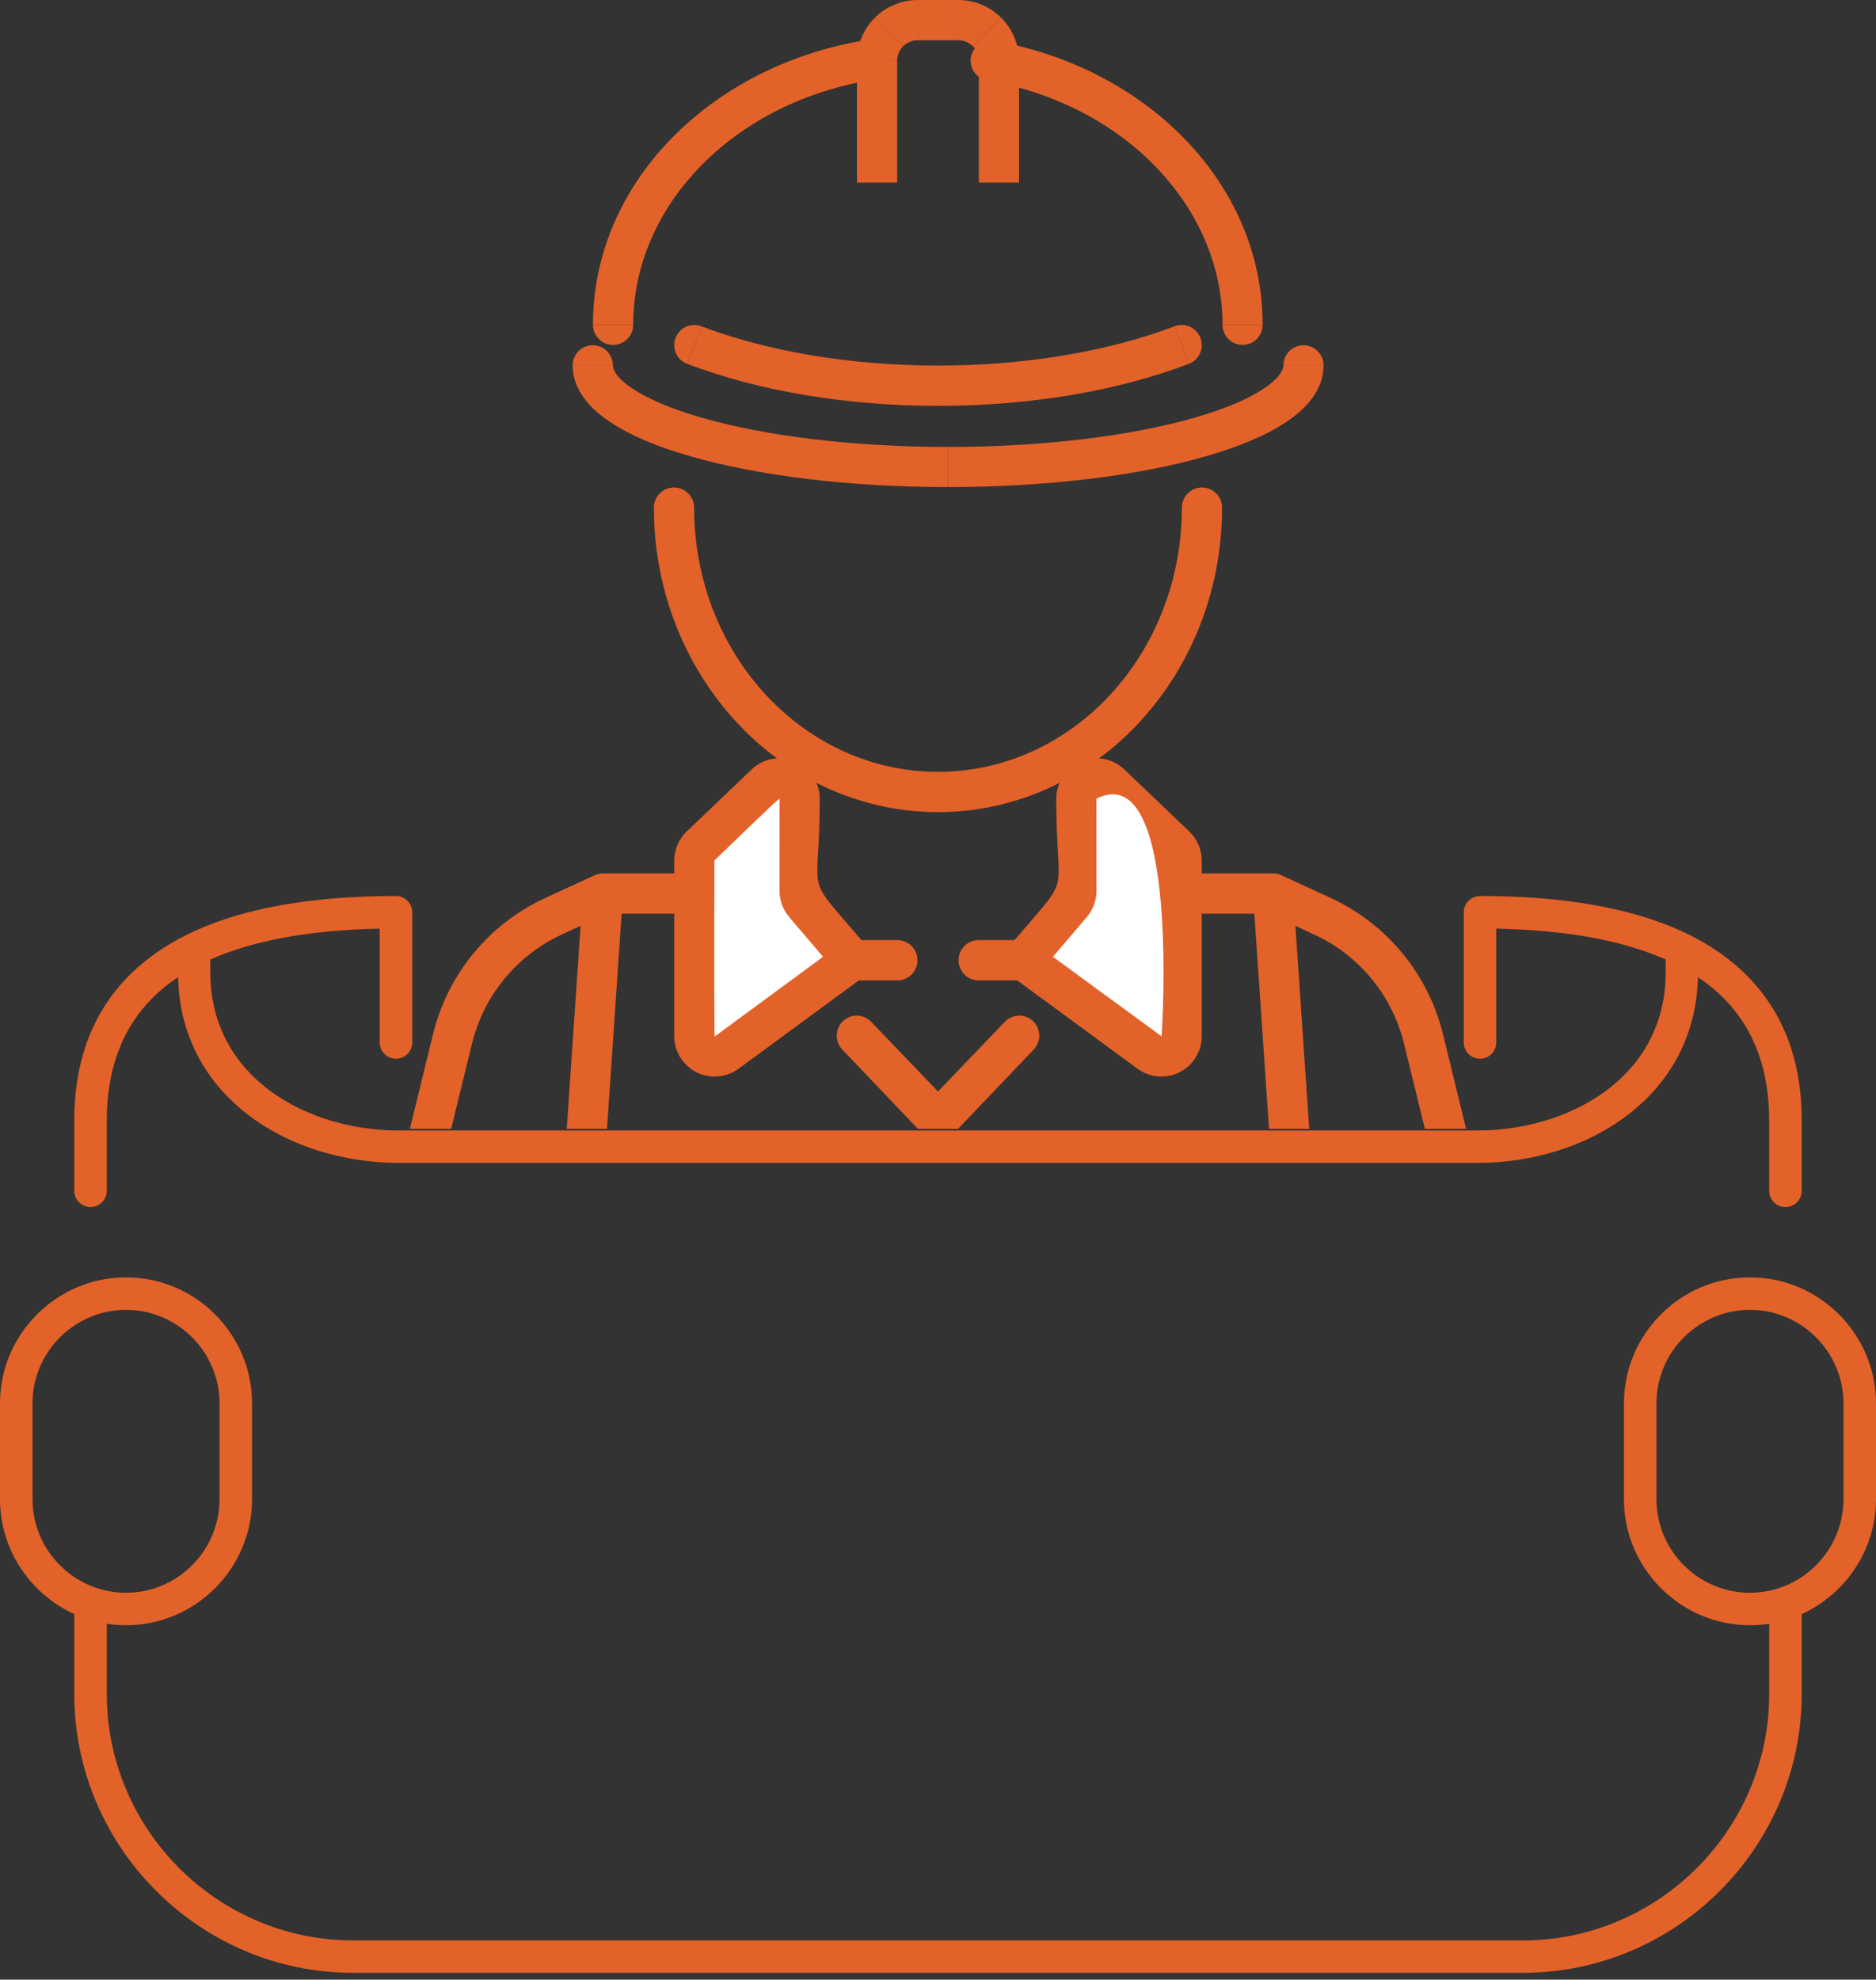 <?xml version="1.0" encoding="UTF-8"?> <svg xmlns="http://www.w3.org/2000/svg" width="200" height="211" viewBox="0 0 200 211" fill="none"><rect x="0" y="0" width="200" height="211" fill="#333333" stroke="none"/><path d="M193.609 142.541C191.799 140.736 189.304 139.61 186.561 139.61C183.824 139.61 181.323 140.736 179.519 142.541C177.708 144.351 176.594 146.84 176.594 149.583V159.788C176.594 162.531 177.708 165.031 179.519 166.836C181.323 168.646 183.824 169.767 186.561 169.767C189.304 169.767 191.799 168.646 193.609 166.836C195.408 165.031 196.534 162.531 196.534 159.788V149.583C196.534 146.84 195.408 144.351 193.609 142.541ZM13.433 139.61C10.696 139.61 8.201 140.736 6.391 142.541C4.581 144.351 3.466 146.84 3.466 149.583V159.788C3.466 162.531 4.581 165.031 6.391 166.836C8.201 168.646 10.696 169.767 13.433 169.767C16.176 169.767 18.677 168.646 20.481 166.836C22.28 165.031 23.406 162.531 23.406 159.788V149.583C23.406 146.84 22.28 144.351 20.481 142.541C18.677 140.736 16.176 139.61 13.433 139.61ZM11.386 173.072V180.562C11.386 187.781 14.338 194.348 19.096 199.106C23.853 203.863 30.416 206.822 37.635 206.822H162.36C169.573 206.822 176.141 203.863 180.898 199.106C185.661 194.348 188.614 187.781 188.614 180.562V173.072C187.946 173.172 187.256 173.227 186.561 173.227C182.863 173.227 179.508 171.715 177.074 169.281C174.64 166.847 173.128 163.486 173.128 159.788V149.583C173.128 145.891 174.64 142.524 177.074 140.091C179.508 137.657 182.863 136.15 186.561 136.15C190.264 136.15 193.614 137.657 196.048 140.091C198.488 142.524 200 145.891 200 149.583V159.788C200 163.486 198.488 166.847 196.048 169.281C194.911 170.423 193.559 171.367 192.08 172.04V180.562C192.08 188.73 188.73 196.164 183.349 201.545C177.962 206.932 170.534 210.277 162.36 210.277H37.635C29.466 210.277 22.038 206.932 16.651 201.545C11.27 196.164 7.92 188.73 7.92 180.562V172.04C6.43 171.367 5.089 170.423 3.952 169.281C1.512 166.847 0 163.486 0 159.788V149.583C0 145.891 1.512 142.524 3.952 140.091C6.386 137.657 9.736 136.15 13.433 136.15C17.137 136.15 20.492 137.657 22.926 140.091C25.36 142.524 26.872 145.891 26.872 149.583V159.788C26.872 163.486 25.36 166.847 22.926 169.281C20.492 171.715 17.137 173.227 13.433 173.227C12.732 173.227 12.054 173.172 11.386 173.072Z" fill="#E36229"></path><path d="M43.948 111.115C43.948 112.076 43.17 112.848 42.215 112.848C41.255 112.848 40.482 112.076 40.482 111.115V98.984C32.629 99.133 26.756 100.348 22.419 102.274L22.424 103.736C22.441 108.803 24.599 112.777 27.899 115.558C31.74 118.809 37.132 120.498 42.569 120.498H157.431C162.868 120.498 168.26 118.809 172.101 115.558C175.402 112.777 177.56 108.803 177.576 103.736L177.582 102.274C173.244 100.348 167.371 99.133 159.512 98.984V111.115C159.512 112.076 158.745 112.848 157.785 112.848C156.83 112.848 156.052 112.076 156.052 111.115V97.235C156.052 96.28 156.83 95.502 157.785 95.502C171.229 95.502 179.74 98.388 184.927 102.776C190.281 107.302 192.08 113.323 192.08 119.427V126.928C192.08 127.882 191.302 128.655 190.347 128.655C189.392 128.655 188.614 127.882 188.614 126.928V119.427C188.614 114.239 187.124 109.156 182.698 105.414C182.173 104.973 181.622 104.553 181.014 104.156C180.882 110.15 178.271 114.868 174.331 118.196C169.849 121.988 163.635 123.953 157.431 123.953H42.569C36.36 123.953 30.151 121.988 25.669 118.196C21.729 114.868 19.118 110.15 18.986 104.156C18.379 104.553 17.816 104.973 17.302 105.414C12.87 109.156 11.386 114.239 11.386 119.427V126.928C11.386 127.882 10.608 128.655 9.653 128.655C8.698 128.655 7.92 127.882 7.92 126.928V119.427C7.92 113.323 9.719 107.302 15.073 102.776C20.25 98.388 28.76 95.502 42.215 95.502C43.17 95.502 43.948 96.28 43.948 97.235V111.115Z" fill="#E36229"></path><path d="M97.859 120.321H102.141L110.199 111.872C111.016 111.022 110.989 109.664 110.144 108.847C109.294 108.03 107.936 108.058 107.12 108.913L100 116.337L92.88 108.913C92.064 108.058 90.706 108.03 89.856 108.847C89.012 109.664 88.984 111.022 89.801 111.872L97.859 120.321Z" fill="#E36229"></path><path d="M151.907 120.321H156.3L153.833 110.221C153.447 108.643 152.884 107.114 152.155 105.668C151.432 104.216 150.543 102.853 149.511 101.6C148.474 100.342 147.298 99.205 146.023 98.223C144.737 97.235 143.341 96.39 141.868 95.712L136.751 93.355C136.453 93.189 136.095 93.096 135.725 93.096H128.12V91.727C128.12 91.462 128.086 91.175 128.026 90.855C127.965 90.562 127.882 90.286 127.772 90.032C127.656 89.773 127.518 89.525 127.347 89.276C127.181 89.039 126.994 88.818 126.784 88.62L119.885 82.03C119.085 81.263 118.124 80.887 117.17 80.832C118.704 79.701 120.15 78.409 121.464 76.991C126.911 71.119 130.283 63.033 130.283 54.103C130.283 52.922 129.323 51.962 128.142 51.962C126.961 51.962 126 52.922 126 54.103C126 61.913 123.07 68.977 118.334 74.077C113.637 79.138 107.153 82.267 100 82.267C92.847 82.267 86.362 79.138 81.665 74.077C76.93 68.977 73.999 61.913 73.999 54.103C73.999 52.922 73.039 51.962 71.858 51.962C70.666 51.962 69.711 52.922 69.711 54.103C69.711 63.033 73.089 71.119 78.536 76.991C79.85 78.409 81.285 79.701 82.83 80.832C81.875 80.887 80.915 81.263 80.115 82.03L73.216 88.614C73.006 88.813 72.819 89.039 72.653 89.276C72.476 89.53 72.333 89.779 72.228 90.038C72.118 90.292 72.035 90.579 71.969 90.866C71.913 91.175 71.875 91.462 71.875 91.727V93.096H64.275C63.905 93.096 63.546 93.189 63.248 93.355L58.132 95.712C56.659 96.39 55.262 97.235 53.976 98.223C52.702 99.205 51.526 100.342 50.488 101.6C49.456 102.848 48.568 104.216 47.839 105.668C47.116 107.114 46.553 108.643 46.167 110.221L43.694 120.321H48.093L50.323 111.226C50.632 109.962 51.084 108.731 51.664 107.572C52.238 106.424 52.955 105.326 53.789 104.316C54.611 103.317 55.555 102.401 56.587 101.611C57.608 100.822 58.728 100.143 59.915 99.597L61.896 98.681L60.423 120.321H64.711L66.273 97.384H71.875V110.442C71.875 110.823 71.935 111.215 72.04 111.606C72.151 111.987 72.311 112.352 72.515 112.688C72.73 113.036 72.984 113.345 73.276 113.604C73.569 113.875 73.889 114.107 74.237 114.283C74.585 114.465 74.976 114.592 75.368 114.67C75.749 114.741 76.147 114.763 76.527 114.73C76.919 114.703 77.305 114.614 77.681 114.482C78.05 114.344 78.409 114.145 78.735 113.913L91.556 104.498H95.673C96.854 104.498 97.809 103.538 97.809 102.345C97.809 101.164 96.854 100.204 95.673 100.204H91.843C85.518 92.77 87.394 96.136 87.394 85.137C87.394 84.53 87.267 83.956 87.041 83.443C90.976 85.441 95.358 86.561 100 86.561C104.63 86.561 109.024 85.441 112.959 83.443C112.732 83.956 112.605 84.53 112.605 85.137C112.605 96.12 114.482 92.775 108.157 100.204H104.327C103.146 100.204 102.191 101.164 102.191 102.345C102.191 103.538 103.146 104.498 104.327 104.498H108.444L121.265 113.908C121.59 114.156 121.949 114.344 122.319 114.471C122.694 114.614 123.081 114.703 123.461 114.73C123.853 114.763 124.24 114.741 124.631 114.67C125.018 114.598 125.393 114.465 125.763 114.283C126.094 114.112 126.42 113.886 126.729 113.604C127.016 113.345 127.27 113.036 127.485 112.688C127.689 112.352 127.849 111.987 127.959 111.606C128.064 111.226 128.12 110.834 128.12 110.442V97.384H133.727L135.289 120.321H139.577L138.104 98.681L140.074 99.597C141.271 100.143 142.392 100.817 143.413 101.611C144.445 102.401 145.383 103.317 146.211 104.316C147.044 105.326 147.762 106.424 148.336 107.583C148.915 108.731 149.368 109.962 149.677 111.226L151.907 120.321Z" fill="#E36229"></path><path d="M141.106 38.948C141.106 37.762 140.146 36.801 138.965 36.801C137.784 36.801 136.823 37.762 136.823 38.948H141.106Z" fill="#E36229"></path><path d="M65.341 38.948C65.341 37.762 64.38 36.801 63.199 36.801C62.007 36.801 61.052 37.762 61.052 38.948H65.341Z" fill="#E36229"></path><path d="M74.778 34.781C73.674 34.356 72.438 34.914 72.018 36.023C71.599 37.127 72.151 38.369 73.26 38.783L74.778 34.781Z" fill="#E36229"></path><path d="M126.74 38.783C127.838 38.369 128.401 37.127 127.982 36.023C127.562 34.914 126.326 34.356 125.217 34.781L126.74 38.783Z" fill="#E36229"></path><path d="M63.216 34.621C63.216 35.802 64.176 36.763 65.363 36.763C66.544 36.763 67.504 35.802 67.504 34.621H63.216Z" fill="#E36229"></path><path d="M92.572 8.588C93.736 8.383 94.52 7.274 94.316 6.104C94.117 4.94 93.008 4.161 91.843 4.36L92.572 8.588Z" fill="#E36229"></path><path d="M130.333 34.621C130.333 35.802 131.287 36.763 132.474 36.763C133.655 36.763 134.61 35.802 134.61 34.621H130.333Z" fill="#E36229"></path><path d="M105.994 4.36C104.83 4.161 103.72 4.94 103.511 6.104C103.317 7.274 104.09 8.383 105.26 8.588L105.994 4.36Z" fill="#E36229"></path><path d="M136.823 38.948C136.823 39.357 136.514 40.218 134.787 41.382C133.136 42.502 130.609 43.59 127.286 44.539C120.663 46.438 111.402 47.635 101.076 47.635V51.913C111.689 51.913 121.364 50.693 128.462 48.662C131.994 47.657 135.007 46.41 137.187 44.936C139.301 43.518 141.106 41.526 141.106 38.948H136.823Z" fill="#E36229"></path><path d="M101.077 47.635C90.761 47.635 81.5 46.438 74.877 44.539C71.555 43.59 69.027 42.502 67.372 41.382C65.644 40.218 65.341 39.357 65.341 38.948H61.052C61.052 41.526 62.868 43.518 64.976 44.936C67.156 46.41 70.17 47.657 73.707 48.662C80.805 50.693 90.474 51.913 101.077 51.913V47.635Z" fill="#E36229"></path><path d="M73.26 38.783C80.689 41.608 89.978 43.258 100 43.258V38.965C90.419 38.965 81.66 37.386 74.778 34.781L73.26 38.783Z" fill="#E36229"></path><path d="M100 43.258C110.023 43.258 119.312 41.608 126.74 38.783L125.217 34.781C118.34 37.386 109.582 38.965 100 38.965V43.258Z" fill="#E36229"></path><path d="M67.504 34.621C67.504 22.01 78.018 11.115 92.572 8.588L91.843 4.36C75.761 7.158 63.216 19.433 63.216 34.621H67.504Z" fill="#E36229"></path><path d="M134.61 34.621C134.61 19.433 122.076 7.158 105.994 4.36L105.26 8.588C119.814 11.115 130.333 22.01 130.333 34.621H134.61Z" fill="#E36229"></path><path d="M108.637 19.466V6.468H104.354V19.466H108.637Z" fill="#E36229"></path><path d="M108.638 6.468C108.638 4.757 107.953 3.107 106.739 1.893L103.709 4.923C104.117 5.337 104.355 5.894 104.355 6.468H108.638Z" fill="#E36229"></path><path d="M106.738 1.893C105.524 0.684 103.88 0 102.163 0V4.288C102.743 4.288 103.3 4.52 103.708 4.923L106.738 1.893Z" fill="#E36229"></path><path d="M102.164 0H97.837V4.288H102.164V0Z" fill="#E36229"></path><path d="M97.837 0C96.115 0 94.475 0.684 93.261 1.893L96.291 4.923C96.7 4.52 97.257 4.288 97.837 4.288V0Z" fill="#E36229"></path><path d="M93.261 1.893C92.047 3.107 91.363 4.757 91.363 6.468H95.646C95.646 5.894 95.877 5.337 96.291 4.923L93.261 1.893Z" fill="#E36229"></path><path d="M91.363 6.468V19.466H95.646V6.468H91.363Z" fill="#E36229"></path><path d="M123.837 110.459C123.837 110.459 125.907 80.623 116.888 85.126L116.899 94.956C116.899 95.458 116.8 95.966 116.629 96.44C116.452 96.909 116.199 97.351 115.867 97.743L112.252 101.982L123.837 110.459Z" fill="white"></path><path d="M76.202 110.47L87.742 101.981L84.133 97.743C83.802 97.345 83.548 96.909 83.382 96.446L83.371 96.44C83.2 95.966 83.101 95.458 83.101 94.956L83.112 85.126C82.99 85.076 76.793 91.12 76.163 91.716C76.163 94.21 76.114 110.475 76.202 110.47Z" fill="white"></path></svg> 